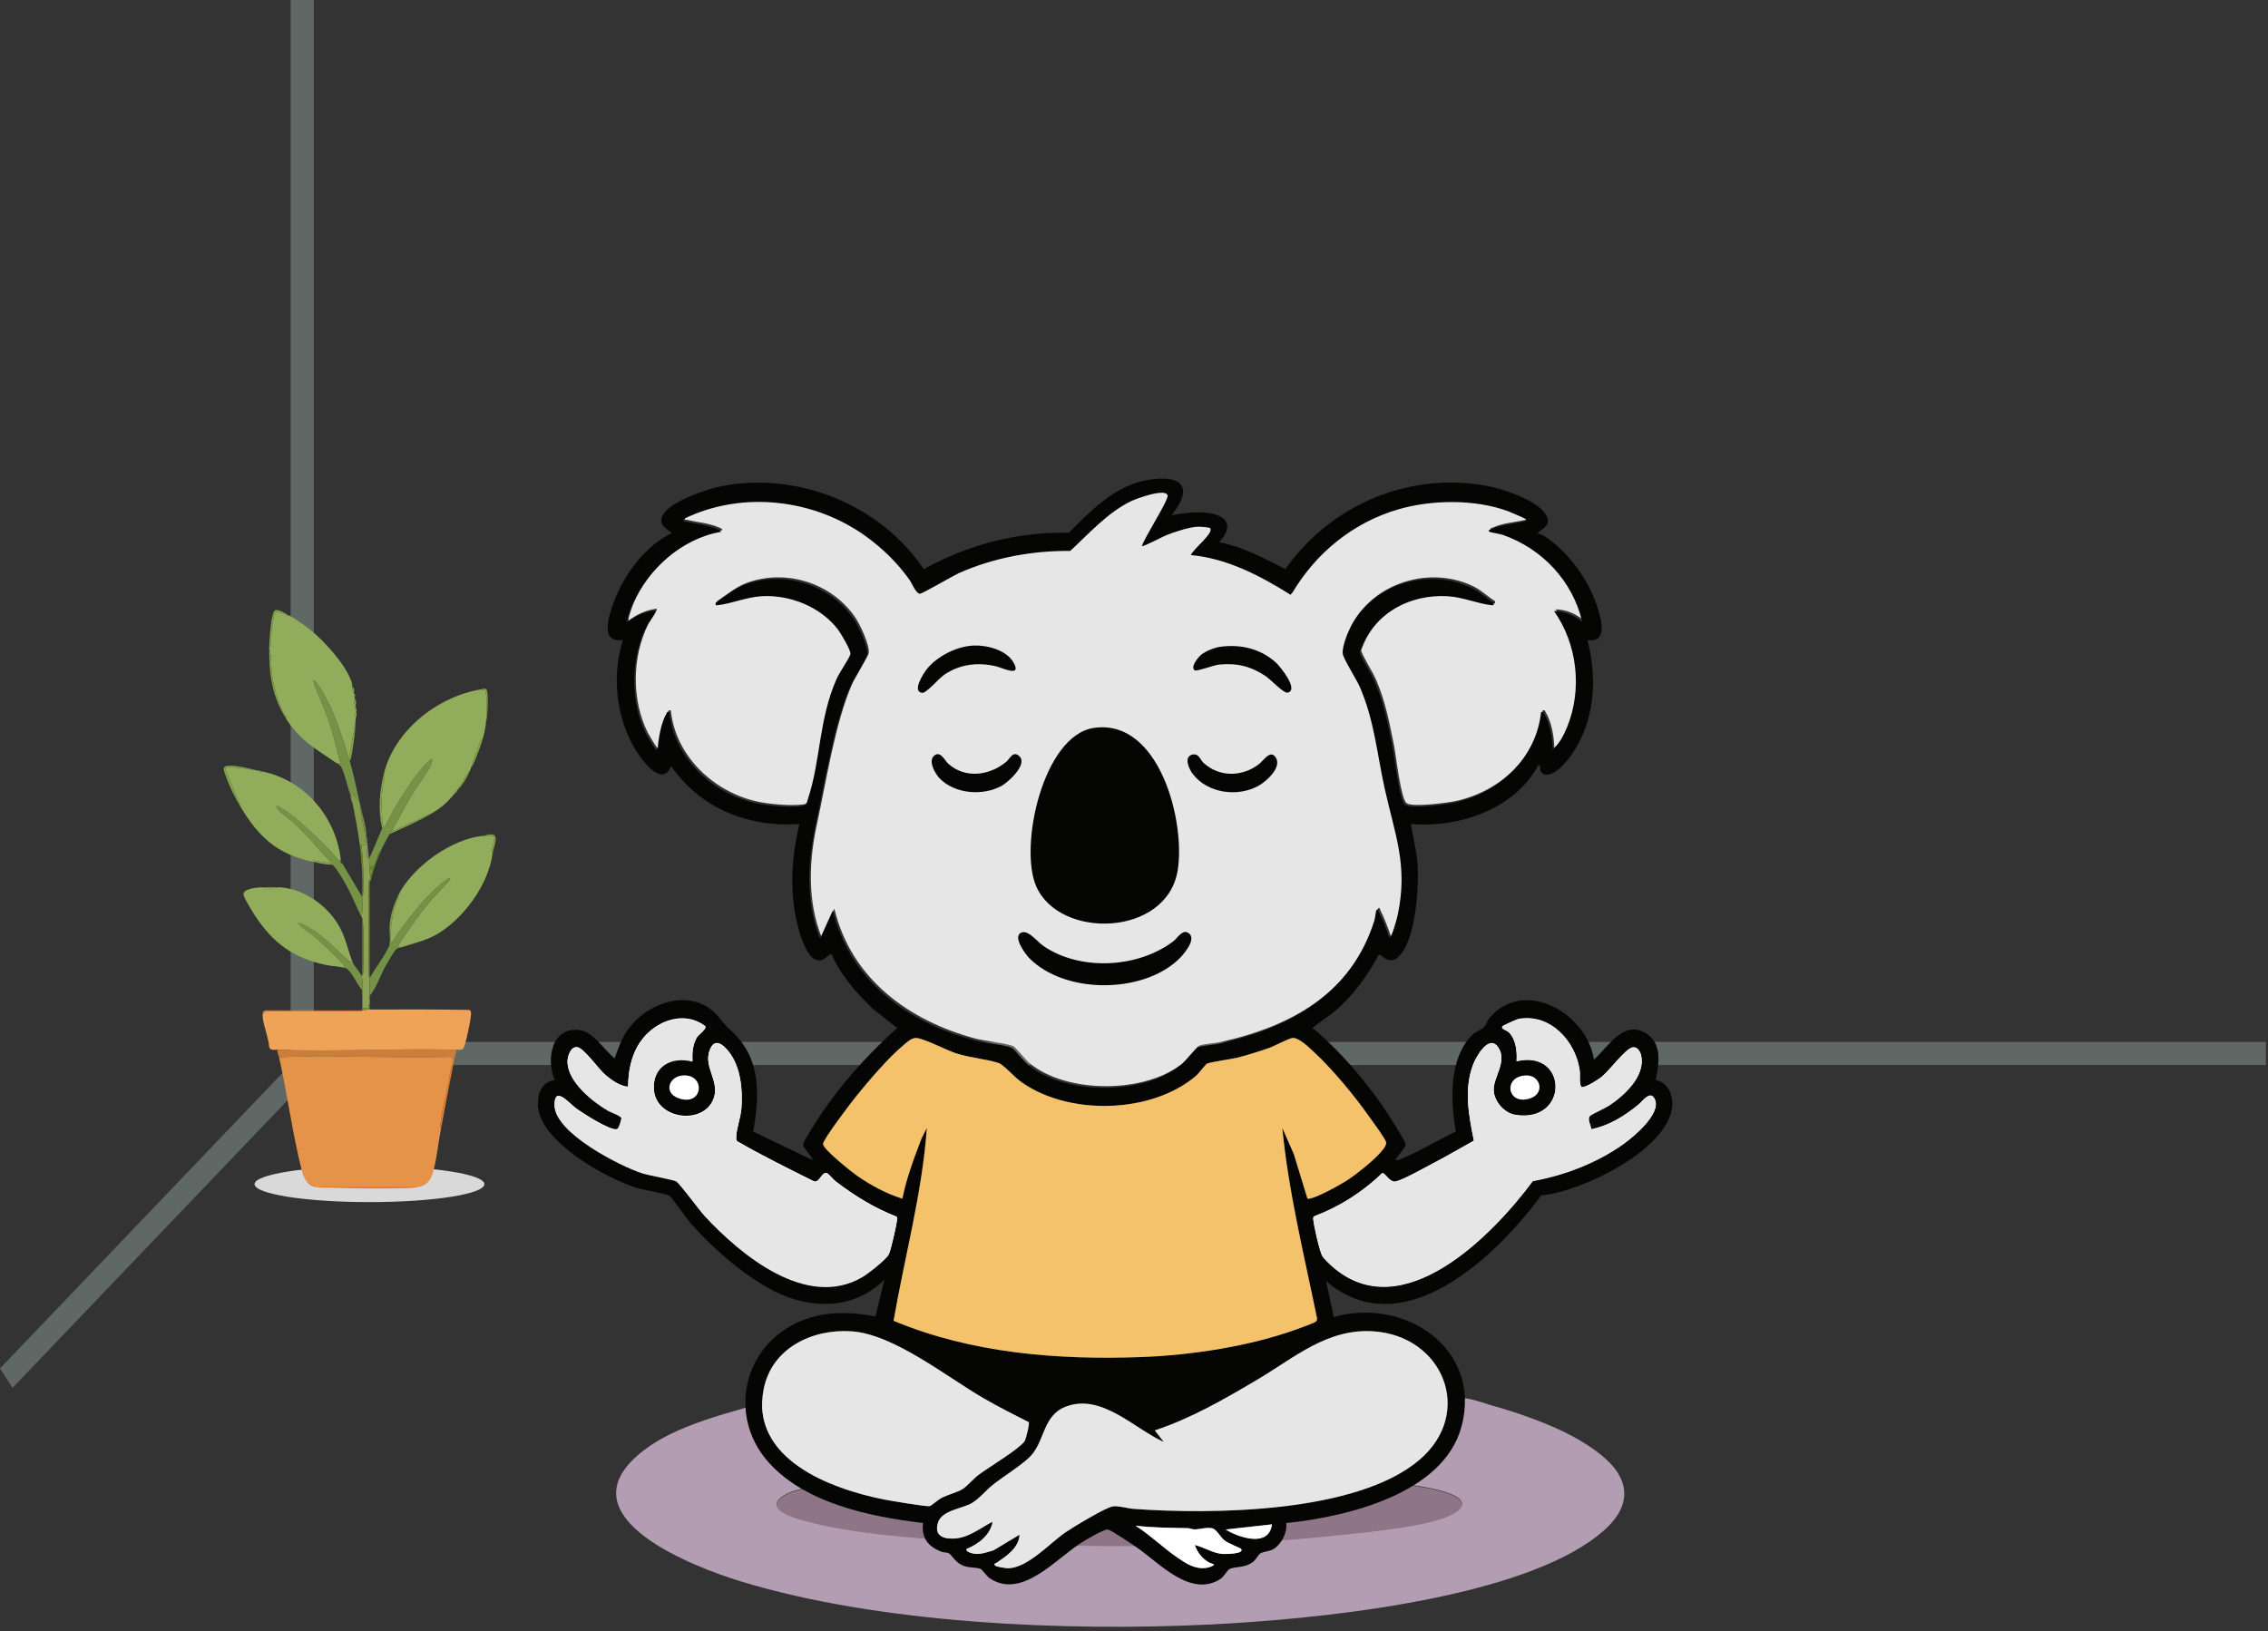 <svg width="392" height="282" viewBox="0 0 392 282" fill="none" xmlns="http://www.w3.org/2000/svg">
<rect x="0" y="0" width="392" height="282" fill="#333333" stroke="none"/>
<ellipse cx="63.861" cy="204.689" rx="19.861" ry="3.102" fill="#D9D9D9"/>
<path d="M54.235 180.098H391.64V184.098H54.891L55.144 184.49L2.165 239.903L0 236.54L51.444 182.73H50.235V0H54.235V180.098Z" fill="#C6E5D7" fill-opacity="0.3"/>
<g clip-path="url(#clip0_766_2830)">
<path d="M252.453 241.685C253.745 241.493 256.991 242.707 257.873 242.95C259.894 243.505 261.892 244.135 263.863 244.843C267.978 246.32 272.128 248.095 275.679 250.681C278.007 252.376 280.536 254.754 280.73 257.821C280.964 261.501 277.72 264.381 274.993 266.301C260.272 276.668 227.11 279.925 209.155 280.802C184.15 282.025 152.011 280.66 128.036 273.35C120.143 270.944 97.819 262.49 110.114 251.65C113.446 248.71 117.65 246.91 121.809 245.482C123.946 244.75 126.115 244.117 128.29 243.502C129.368 243.197 130.448 242.899 131.527 242.596C132.124 242.427 133.877 241.569 134.427 241.977C134.728 242.273 134.358 243.83 134.463 244.304C134.741 245.556 135.307 246.961 135.813 248.146C136.327 249.356 136.987 250.516 137.789 251.558C139.357 253.596 141.416 255.242 143.614 256.552C141.077 257.042 137.673 257.098 135.447 258.512C132.335 260.487 136.1 261.922 138.003 262.496C147.214 265.283 161.338 266.047 171.102 266.563C190.898 267.608 212.153 267.361 231.855 265.229C236.596 264.717 246.91 263.786 250.86 261.759C257.601 258.298 243.78 256.456 241.76 256.554C242.961 256.496 245.137 254.269 246.013 253.501C247.356 252.322 248.577 250.99 249.561 249.496C250.546 248.001 251.277 246.373 251.667 244.638C251.798 244.057 251.678 242.304 251.994 241.899C252.083 241.785 252.239 241.718 252.449 241.687L252.453 241.685Z" fill="#B39DB2"/>
<path d="M143.617 256.65C152.037 261.67 161.626 262.806 171.169 263.746C173.448 263.971 175.75 263.897 178.031 263.699C178.962 263.619 179.889 263.519 180.815 263.396C183.106 263.096 185.378 262.666 187.632 262.169C189.459 261.766 191.506 260.9 193.382 260.949C195.866 261.013 198.37 262.1 200.832 262.537C203.607 263.029 206.414 263.352 209.23 263.503C220.478 264.113 231.86 262.162 241.762 256.652C243.78 256.554 257.604 258.396 250.862 261.857C246.91 263.886 236.598 264.815 231.858 265.327C212.155 267.459 190.9 267.706 171.105 266.661C161.341 266.147 147.217 265.381 138.005 262.594C136.105 262.02 132.338 260.585 135.45 258.61C137.675 257.196 141.079 257.14 143.617 256.65Z" fill="#8E7587"/>
<path d="M197.633 94.099C197.853 94.268 201.23 92.461 201.865 92.212C203.329 91.64 205.773 90.816 207.31 90.751C207.66 90.737 209.295 90.849 209.42 90.994C210.146 91.844 206.41 94.76 206.091 95.653C212.371 96.228 218.099 99.237 223.345 102.524C227.5 95.475 234.007 90.063 241.925 87.757C247.75 86.06 255.224 85.971 260.956 88.085C261.342 88.227 263.841 89.31 263.955 89.428C264.322 89.804 263.888 89.804 263.623 89.867C261.774 90.294 259.796 90.386 258.036 91.183C257.853 91.265 257.307 91.305 257.722 91.648C257.811 91.722 259.539 92 259.996 92.159C266.824 94.546 272.084 100.13 273.746 107.226C272.362 106.094 270.676 105.348 268.856 105.333C272.908 111.03 273.777 118.921 271.117 125.4C270.585 126.697 269.742 128.405 268.631 129.253C268.631 127.385 268.154 124.663 267.125 123.088C266.985 122.875 267.152 122.687 266.628 122.801C265.764 130.817 259.359 136.761 251.676 138.447C250.152 138.782 244.15 139.568 243.13 138.839C242.11 138.111 241.292 130.614 240.969 128.986C240.214 125.184 239.474 121.342 237.957 117.759C237.184 115.932 235.965 114.275 235.255 112.48C237.418 105.936 243.722 102.364 250.501 102.769C253.121 102.925 255.69 104.059 258.076 104.324C258.515 104.373 258.403 104.279 258.39 103.896C257.122 103.119 256.129 102.094 254.759 101.404C247.441 97.724 237.607 100.562 233.796 107.892C233.203 109.032 232.225 111.42 232.343 112.68C232.423 113.54 234.736 117.159 235.286 118.427C237.814 124.244 238.242 129.89 239.579 135.94C241.361 144 243.694 149.337 241.82 157.967C241.746 158.31 240.791 162.056 240.367 161.742C239.853 160.277 239.312 158.771 238.605 157.388C238.525 157.23 238.498 156.644 238.142 157.07C238.084 157.139 237.935 158.437 237.806 158.849C233.787 171.542 223.31 177.382 210.997 180.108C210.11 180.304 207.82 180.465 207.205 180.767C207.023 180.859 205.015 183.271 204.416 183.765C198.016 189.06 184.333 189.093 177.946 183.765C177.264 183.197 175.522 181.001 175.104 180.823C173.838 180.284 170.323 179.986 168.61 179.527C157.086 176.444 147.092 169.175 144.218 157.074L141.999 161.965C139.518 155.782 139.823 148.793 141.215 142.383C142.795 135.116 144.387 124.759 147.299 118.204C147.742 117.208 150.117 113.34 150.164 112.874C150.309 111.469 148.696 108.028 147.874 106.803C143.955 100.963 136.374 98.401 129.64 100.551C127.341 101.284 125.913 102.602 123.97 103.896C123.957 104.279 123.848 104.373 124.284 104.324C126.666 104.061 129.294 102.932 131.859 102.769C136.74 102.464 142.073 104.58 145.071 108.489C145.568 109.139 147.413 112.202 147.246 112.794C147.021 113.596 145.356 115.932 144.849 117.088C141.763 124.108 142.126 131.075 139.927 137.757C139.671 138.532 139.727 138.926 138.776 139.053C136.615 139.343 132.792 138.993 130.636 138.492C123.197 136.764 116.723 130.556 115.953 122.801C115.44 122.694 115.596 122.857 115.451 123.084C114.576 124.476 114.081 127.229 113.963 128.982C113.95 129.182 113.723 129.302 113.558 129.189C113.54 129.175 113.52 129.162 113.5 129.144C113.368 129.04 112.139 126.993 111.974 126.663C109.131 120.979 109.236 113.545 112.047 107.878C112.272 107.424 113.754 105.48 113.502 105.219C111.744 105.426 110.111 106.168 108.717 107.219C108.343 107.339 109.345 104.66 109.456 104.399C112.083 98.206 118.127 92.78 124.852 91.644C124.826 91.323 124.525 91.297 124.304 91.194C122.647 90.428 120.517 90.268 118.733 89.862C118.39 89.784 118.345 90.011 118.401 89.424C128.481 84.47 140.97 85.918 149.979 92.448C152.848 94.528 155.384 97.01 157.44 99.898C157.874 100.506 158.549 102.279 159.251 102.337C159.636 102.368 165.036 99.197 166.099 98.727C172.049 96.101 178.728 94.867 185.233 94.938C188.452 91.94 191.738 88.274 195.766 86.332C196.717 85.873 201.698 84.049 202.073 85.328C202.302 86.107 198.007 92.72 197.633 94.092V94.099Z" fill="#E6E6E6"/>
<path d="M202.487 89.045C204.372 88.764 206.247 88.442 208.17 88.595C211.777 88.88 213.55 90.644 210.721 93.718C214.813 94.526 218.5 96.493 222.16 98.375C229.995 87.274 243.522 81.47 257.058 83.996C259.751 84.499 265.434 86.406 267.027 88.715C268.303 90.564 267.029 91.148 265.692 92.161C266.875 92.422 268.103 93.473 269.034 94.275C272.082 96.898 274.733 100.841 275.993 104.671C276.689 106.785 278.074 111.22 274.374 110.632C276.156 117.467 275.653 124.697 271.531 130.597C270.736 131.737 267.983 135.085 266.412 133.497C266.056 133.136 266.376 132.316 265.917 132.216C261.767 139.933 252.264 143.076 243.881 142.45C244.157 144.573 244.769 146.684 244.965 148.82C245.335 152.867 244.776 162.382 241.751 165.351C240.011 167.057 238.659 164.778 238.316 165.025C236.447 168.469 234.025 171.883 231.08 174.482C229.717 175.687 228.039 176.596 226.747 177.821C226.952 177.821 227.148 177.915 227.299 178.044C232.343 182.345 237.38 188.445 240.86 194.087C241.247 194.715 242.903 197.303 242.945 197.775C242.998 198.374 241.47 199.829 241.214 200.517C241.844 201 250.303 196.113 251.642 195.592C250.675 190.414 250.377 182.777 254.558 178.817C255.07 178.331 256.131 177.937 256.503 177.534C256.799 177.213 257.058 176.416 257.465 175.937C263.496 168.865 274.365 175.253 275.49 183.162C278.001 180.935 280.714 176.037 284.686 178.75C287.373 180.585 286.689 183.991 286.181 186.712C288.159 186.975 289.155 189.196 289.044 191.029C288.576 198.702 273.213 206.065 266.365 206.637C258.624 217.19 242.377 232.796 229.2 221.433L230.534 227.665C242.673 224.143 256.18 233.075 252.624 246.523C249.519 258.265 232.744 262.18 222.309 263.274C222.51 264.875 221.532 266.842 220.186 267.717C219.449 268.196 218.437 268.163 217.856 268.501C217.482 268.72 217.123 269.537 216.622 269.938C215.129 271.134 213.396 270.7 212.436 271.259C212.166 271.415 211.514 272.559 210.937 272.931C205.808 276.225 200.397 270.205 196.55 267.53C195.839 267.036 191.963 264.414 191.48 264.39C190.72 264.352 187.953 266.02 187.151 266.506C182.682 269.214 176.781 276.482 171.165 272.882C170.545 272.486 169.737 271.292 169.498 271.194C168.723 270.878 167.551 271.058 166.502 270.646C165.105 270.101 164.531 268.775 163.983 268.492C163.619 268.305 163.089 268.386 162.693 268.223C160.387 267.281 159.24 265.88 159.534 263.261C150.273 262.156 138.62 259.775 132.391 252.238C126.338 244.915 128.218 234.119 136.408 229.344C141.075 226.622 146.129 226.562 151.311 227.567L152.855 221.206C148.538 225.42 143.053 226.248 137.332 224.6C131.085 222.8 123.598 216.275 119.359 211.417C118.724 210.689 116.084 206.931 115.756 206.729C115.008 206.265 111.232 205.708 109.913 205.285C104.676 203.61 93.9 197.603 93.049 191.663C92.748 189.556 93.414 186.924 95.885 186.712C94.359 183.182 95.275 177.4 100.204 178.057C102.573 178.373 104.451 181.532 106.228 182.93C106.865 181.235 107.347 179.705 108.385 178.186C111.849 173.113 119.844 170.447 124.24 175.83C125.282 177.108 125.296 177.142 126.485 178.258C131.547 183.006 131.322 189.169 130.181 195.586L140.393 200.506C140.671 200.236 138.889 198.503 138.834 197.935C138.782 197.401 139.544 196.385 139.856 195.853C143.768 189.16 149.313 182.841 155.08 177.696L150.85 174.364C148.021 171.614 145.281 168.594 143.728 164.905C142.634 165.253 142.621 166.193 141.228 165.972C139.638 165.723 138.457 162.103 138.056 160.676C136.383 154.713 136.744 148.395 138.165 142.432C129.441 143.06 120.978 139.742 116.021 132.419C114.912 135.247 112.662 133.298 111.368 131.733C106.698 126.086 105.462 117.507 107.676 110.614C103.39 111.251 105.371 106.001 106.235 103.718C107.973 99.126 111.671 94.266 116.135 92.141C114.932 91.219 113.622 90.537 114.7 88.816C116.093 86.593 122.275 84.508 124.812 84.016C137.967 81.472 152.24 87.31 159.661 98.386C167.351 94.123 175.901 91.894 184.75 92.096C188.341 88.446 192.375 84.299 197.59 83.127C203.26 81.856 206.987 83.497 202.489 89.023L202.487 89.045ZM197.367 94.386C197.744 93.016 202.037 86.403 201.807 85.622C201.433 84.343 196.454 86.168 195.501 86.626C191.473 88.568 188.187 92.234 184.968 95.232C178.463 95.161 171.786 96.395 165.834 99.021C164.769 99.491 159.371 102.662 158.986 102.631C158.284 102.573 157.607 100.803 157.175 100.192C155.118 97.304 152.583 94.823 149.714 92.742C140.707 86.212 128.216 84.764 118.136 89.718C118.08 90.303 118.122 90.079 118.468 90.156C120.252 90.562 122.384 90.722 124.039 91.488C124.26 91.591 124.563 91.618 124.587 91.938C117.862 93.074 111.818 98.5 109.191 104.694C109.08 104.957 108.077 107.634 108.452 107.513C109.846 106.462 111.479 105.72 113.237 105.513C113.489 105.774 112.007 107.718 111.782 108.173C108.971 113.839 108.866 121.273 111.709 126.957C111.873 127.285 113.103 129.334 113.235 129.438C113.399 129.57 113.482 129.572 113.682 129.543C113.765 127.817 114.264 124.841 115.186 123.376C115.329 123.149 115.173 122.984 115.687 123.093C116.458 130.848 122.932 137.056 130.37 138.784C132.527 139.285 136.35 139.635 138.511 139.345C139.462 139.218 139.406 138.824 139.662 138.049C141.861 131.367 141.496 124.4 144.583 117.38C145.091 116.222 146.755 113.886 146.98 113.086C147.147 112.491 145.303 109.429 144.806 108.781C141.81 104.87 136.474 102.754 131.593 103.061C129.027 103.222 126.398 104.351 124.019 104.616C123.58 104.665 123.692 104.571 123.705 104.188C125.65 102.894 127.076 101.576 129.375 100.843C136.109 98.694 143.69 101.257 147.609 107.095C148.431 108.32 150.044 111.761 149.899 113.166C149.85 113.632 147.475 117.5 147.034 118.496C144.122 125.051 142.529 135.408 140.95 142.675C139.558 149.085 139.252 156.074 141.734 162.257L143.953 157.366C146.827 169.469 156.818 176.739 168.344 179.819C170.058 180.278 173.571 180.576 174.838 181.115C175.257 181.293 176.999 183.489 177.681 184.057C184.068 189.385 197.751 189.352 204.151 184.057C204.75 183.563 206.755 181.151 206.94 181.059C207.555 180.757 209.845 180.596 210.732 180.4C223.044 177.674 233.522 171.834 237.54 159.141C237.672 158.729 237.819 157.431 237.877 157.362C238.233 156.934 238.26 157.522 238.34 157.68C239.049 159.063 239.59 160.569 240.102 162.034C240.523 162.348 241.479 158.602 241.555 158.259C243.428 149.629 241.096 144.292 239.314 136.232C237.977 130.182 237.547 124.536 235.021 118.719C234.471 117.451 232.158 113.832 232.078 112.972C231.962 111.712 232.938 109.324 233.53 108.184C237.342 100.854 247.178 98.016 254.494 101.696C255.864 102.384 256.855 103.411 258.125 104.188C258.138 104.571 258.247 104.665 257.811 104.616C255.422 104.353 252.856 103.219 250.236 103.061C243.457 102.656 237.153 106.228 234.99 112.772C235.698 114.567 236.917 116.224 237.692 118.051C239.211 121.636 239.949 125.476 240.704 129.278C241.027 130.906 241.853 138.408 242.865 139.131C243.876 139.855 249.887 139.074 251.41 138.739C259.094 137.053 265.499 131.111 266.363 123.093C266.886 122.982 266.722 123.167 266.86 123.38C267.889 124.955 268.366 127.677 268.366 129.545C269.477 128.695 270.319 126.989 270.852 125.692C273.512 119.213 272.645 111.322 268.591 105.625C270.411 105.64 272.097 106.386 273.481 107.518C271.819 100.422 266.561 94.838 259.731 92.451C259.274 92.29 257.548 92.014 257.456 91.941C257.042 91.597 257.588 91.56 257.771 91.475C259.528 90.678 261.509 90.586 263.358 90.159C263.623 90.096 264.055 90.096 263.69 89.72C263.576 89.602 261.076 88.519 260.691 88.377C254.959 86.261 247.485 86.352 241.659 88.049C233.742 90.355 227.235 95.769 223.08 102.816C217.836 99.529 212.106 96.52 205.826 95.945C206.145 95.05 209.881 92.136 209.154 91.286C209.03 91.139 207.395 91.027 207.045 91.043C205.51 91.105 203.064 91.932 201.6 92.504C200.968 92.751 197.588 94.558 197.367 94.391V94.386ZM121.921 177.387C117.862 174.311 112.399 176.821 110.169 180.875C108.993 183.011 108.579 185.416 108.567 187.841C107.126 187.719 105.758 186.732 104.68 185.832C103.47 184.824 100.888 181.091 99.739 180.995C98.614 180.899 98.073 182.574 98.09 183.503C98.153 186.908 102.381 190.309 105.079 191.886C105.622 192.205 107.436 192.784 107.416 193.245C107.4 193.597 106.959 195.076 106.645 195.169C105.491 195.517 100.588 192.325 99.463 191.492C98.384 190.692 95.74 187.507 95.86 191.071C96.016 195.728 106.997 201.388 110.967 202.686C112.165 203.078 116.378 203.793 116.888 204.107C117.514 204.492 120.851 209.067 121.805 210.094C128.091 216.867 139.448 226.268 149.052 220.642C150.075 220.043 153.08 217.687 153.617 216.749C153.955 216.156 154.978 211.608 155.036 210.804C155.049 210.628 155.123 210.466 154.987 210.306C151.175 208.827 147.642 206.666 144.414 204.176C144.015 203.869 143.209 202.851 142.904 202.773C141.903 202.51 141.636 204.733 140.502 204.103C136.113 201.911 131.734 199.744 127.479 197.303C127.198 197.062 127.24 196.746 127.249 196.423C127.296 195.007 128.029 193.078 128.145 191.512C128.381 188.32 128.031 184.456 126.015 181.855C124.964 180.496 123.478 179.291 122.642 181.561C121.546 184.547 124.739 187.078 123.155 190.305C121.083 194.525 113.243 193.349 113.005 188.187C112.822 184.22 116.073 182.438 119.691 183.394C119.599 181.984 119.722 180.409 120.49 179.186C120.738 178.794 122.159 177.739 121.916 177.391L121.921 177.387ZM273.269 187.83C272.91 186.859 273.162 185.797 273.013 184.859C272.224 179.87 267.94 175.18 262.518 176.099C262.164 176.16 259.813 177.231 259.684 177.387C259.352 177.783 260.468 178.055 260.796 178.382C262.03 179.618 262.251 181.73 262.13 183.387C271.112 181.271 271.215 194.249 261.847 192.681C259.954 192.365 258.205 190.298 258.165 188.398C258.116 186.055 260.631 183.367 258.889 180.953C257.325 178.783 255.146 182.583 254.614 183.999C252.985 188.318 253.885 192.788 254.754 197.149C252.395 198.452 250.063 199.842 247.665 201.085C246.271 201.806 242.473 203.965 241.205 204.21C240.142 204.417 239.45 202.668 238.899 202.764C235.56 205.982 231.548 208.57 227.184 210.203C226.91 210.359 226.985 210.555 227.005 210.804C227.088 211.833 228.088 216.306 228.558 217.063C228.89 217.598 229.908 218.546 230.418 218.985C242.468 229.357 257.993 213.475 264.93 204.105C270.409 203.096 275.884 201.018 280.447 197.811C282.242 196.548 287.108 192.548 286.045 190.069C285.288 188.3 283.931 190.3 283.271 190.846C280.881 192.826 278.145 194.566 275.042 195.176C274.969 194.479 274.267 193.425 274.806 192.842C275.06 192.568 277.47 191.479 278.128 191.044C280.796 189.282 284.548 185.844 283.606 182.269C283.436 181.627 282.897 180.877 282.151 181.035C280.892 181.3 278.148 185.084 276.793 186.151C276.303 186.539 273.741 188.236 273.262 187.828L273.269 187.83ZM208.562 183.904C208.226 184.142 207.272 185.476 206.717 185.953C198.987 192.597 184.353 192.888 176.244 186.821C175.291 186.109 173.448 184.035 172.628 183.761C170.53 183.062 167.716 182.855 165.373 182.115C163.517 181.529 160.002 179.632 158.473 179.425C157.6 179.307 156.754 180.171 156.09 180.725C153.432 182.955 150.184 186.775 147.965 189.514C147.116 190.563 142.246 196.962 142.253 197.742C142.262 198.688 147.312 202.673 148.335 203.372C150.683 204.982 153.24 206.35 155.969 207.196C156.68 203.619 157.977 200.2 159.271 196.811L160.198 194.96C159.393 206.23 156.355 217.226 154.446 228.302C167.805 233.91 182.852 235.11 197.263 234.574C206.009 234.246 216.02 232.725 224.243 229.729C224.791 229.529 227.166 228.687 227.418 228.451C227.616 228.264 227.676 228.077 227.625 227.812C225.393 216.912 222.715 206.047 221.628 194.96L223.633 199.517L225.983 207.212C227.092 207.372 231.831 204.693 232.956 203.951C234.453 202.964 236.861 201.027 238.102 199.751C238.596 199.241 239.77 198.044 239.563 197.403C239.311 196.621 237.329 193.975 236.718 193.109C234.176 189.501 230.389 184.89 227.193 181.939C226.353 181.164 224.432 179.238 223.352 179.42C222.619 179.543 220.309 180.814 219.293 181.169C217.54 181.779 215.635 182.38 213.837 182.835C212.85 183.084 209.03 183.572 208.562 183.904ZM118.082 185.893C115.623 186.026 114.656 188.837 117.182 189.797C121.531 191.45 122.061 185.677 118.082 185.893ZM263.863 185.897C259.651 185.951 260.459 191.214 264.478 189.853C267.116 188.962 266.203 185.866 263.863 185.897ZM177.05 249.191C177.318 248.859 178.015 246.002 177.795 245.808C175.193 244.505 172.586 243.18 170.067 241.725C163.622 238.008 154.501 230.618 147.179 230.119C140.435 229.66 133.411 232.986 131.997 240.079C129.597 252.118 143.501 257.361 152.81 259.2C153.857 259.407 160.202 260.483 160.706 260.341C161.026 260.249 162.14 259.236 162.673 258.955C163.769 258.381 165.513 257.951 166.422 257.363C167.188 256.868 168.238 255.617 169.126 254.949C170.984 253.552 175.852 250.681 177.05 249.189V249.191ZM171.996 270.611C172.219 270.842 173.898 271.087 174.335 271.072C177.67 270.954 181.439 266.737 184.164 264.866C185.478 263.964 191.125 260.548 192.38 260.385C193.358 260.258 194.886 260.744 195.922 260.82C209.462 261.806 234.504 261.559 245.32 252.36C254.91 244.204 249.419 230.87 237.311 230.119C229.38 229.627 223.74 234.669 217.375 238.442C211.674 241.821 205.918 245.153 199.589 247.253L201.146 249.251C195.997 246.917 190.397 240.805 184.235 243.137C180.053 244.721 180.671 249.407 177.781 252.038C176.032 253.628 173.577 255.107 171.666 256.603C170.447 257.557 169.305 259.024 167.972 259.808C166.333 260.773 162.831 261.058 162.151 263.109C161.425 265.301 162.8 266.009 164.769 265.953C167.362 265.88 169.358 264.163 171.546 263.049C171.205 265.312 169.104 266.922 167.099 267.726C166.727 268.263 168.258 268.568 168.576 268.593C169.652 268.677 170.679 268.267 171.704 267.987L176.222 265.276C176.093 267.59 173.992 268.933 172.285 270.121C172.138 270.223 171.65 270.254 171.996 270.613V270.611ZM219.843 263.494L211.834 264.381C214.169 265.818 219.355 267.532 219.843 263.494ZM214.503 267.724C214.408 267.595 212.258 266.766 211.63 266.254C210.928 265.682 210.23 264.305 209.491 264.165C208.428 263.964 207.33 264.374 206.403 264.361C206.071 264.356 205.69 264.158 205.276 264.149C202.246 264.08 199.27 264.085 196.254 263.717C198.807 265.343 201.046 267.544 203.525 269.241C205.093 270.314 206.537 271.288 208.553 271.005C208.811 270.969 209.765 270.724 209.827 270.392C208.205 270.005 207.025 268.553 206.49 267.054C208.128 267.446 209.535 268.441 211.278 268.606C211.581 268.635 215.198 268.653 214.501 267.722L214.503 267.724Z" fill="#050504"/>
<path d="M273.269 187.83C273.75 188.238 276.31 186.538 276.8 186.153C278.154 185.086 280.901 181.302 282.158 181.037C282.904 180.879 283.443 181.632 283.612 182.271C284.555 185.846 280.803 189.284 278.134 191.046C277.475 191.48 275.065 192.57 274.813 192.844C274.274 193.427 274.973 194.478 275.049 195.178C278.15 194.567 280.888 192.828 283.278 190.848C283.938 190.302 285.294 188.302 286.052 190.071C287.114 192.55 282.247 196.55 280.453 197.813C275.893 201.02 270.415 203.098 264.937 204.107C258 213.477 242.475 229.357 230.425 218.987C229.915 218.548 228.897 217.599 228.565 217.065C228.097 216.308 227.095 211.835 227.012 210.806C226.992 210.557 226.916 210.361 227.19 210.205C231.557 208.572 235.567 205.984 238.906 202.766C239.454 202.67 240.147 204.416 241.212 204.211C242.479 203.966 246.278 201.808 247.672 201.087C250.067 199.846 252.402 198.454 254.761 197.151C253.892 192.79 252.992 188.32 254.621 184.001C255.153 182.587 257.332 178.785 258.896 180.955C260.638 183.369 258.123 186.057 258.172 188.4C258.212 190.3 259.96 192.365 261.854 192.683C271.219 194.251 271.119 181.275 262.137 183.389C262.257 181.732 262.037 179.62 260.803 178.384C260.475 178.055 259.359 177.785 259.691 177.389C259.82 177.233 262.17 176.161 262.525 176.101C267.949 175.181 272.231 179.872 273.019 184.861C273.169 185.799 272.915 186.861 273.276 187.832L273.269 187.83Z" fill="#FEFEFE"/>
<path d="M121.92 177.386C122.163 177.734 120.742 178.792 120.495 179.182C119.724 180.404 119.604 181.979 119.695 183.389C116.077 182.436 112.827 184.215 113.01 188.182C113.248 193.345 121.087 194.521 123.159 190.3C124.743 187.073 121.551 184.54 122.647 181.556C123.48 179.286 124.966 180.493 126.02 181.85C128.036 184.451 128.388 188.316 128.149 191.507C128.033 193.073 127.3 195.004 127.254 196.418C127.243 196.741 127.202 197.06 127.483 197.298C131.738 199.741 136.118 201.908 140.507 204.098C141.64 204.728 141.908 202.505 142.908 202.768C143.213 202.848 144.02 203.864 144.418 204.171C147.644 206.661 151.177 208.824 154.991 210.301C155.127 210.459 155.054 210.624 155.04 210.8C154.98 211.604 153.96 216.154 153.621 216.744C153.084 217.682 150.079 220.038 149.057 220.637C139.453 226.263 128.096 216.862 121.809 210.089C120.856 209.062 117.518 204.485 116.892 204.102C116.382 203.788 112.167 203.073 110.971 202.681C107.001 201.381 96.021 195.723 95.865 191.066C95.745 187.503 98.389 190.688 99.467 191.487C100.592 192.32 105.495 195.512 106.649 195.164C106.961 195.071 107.405 193.592 107.42 193.24C107.44 192.779 105.627 192.2 105.083 191.881C102.385 190.305 98.155 186.906 98.095 183.498C98.077 182.569 98.618 180.894 99.743 180.99C100.891 181.088 103.475 184.819 104.684 185.828C105.763 186.728 107.131 187.712 108.572 187.837C108.583 185.411 108.997 183.006 110.174 180.87C112.406 176.816 117.868 174.306 121.925 177.382L121.92 177.386Z" fill="#FEFEFE"/>
<path d="M118.082 185.892C122.061 185.676 121.533 191.447 117.182 189.797C114.656 188.837 115.621 186.026 118.082 185.892Z" fill="#FEFEFE"/>
<path d="M263.863 185.897C266.202 185.868 267.114 188.962 264.478 189.853C260.459 191.211 259.651 185.95 263.863 185.897Z" fill="#FEFEFE"/>
<path d="M208.562 183.904C209.03 183.574 212.85 183.084 213.837 182.834C215.635 182.38 217.54 181.779 219.293 181.168C220.309 180.814 222.619 179.545 223.352 179.42C224.432 179.237 226.355 181.164 227.193 181.939C230.387 184.89 234.177 189.501 236.718 193.109C237.329 193.975 239.311 196.621 239.563 197.403C239.77 198.044 238.596 199.24 238.102 199.75C236.861 201.027 234.453 202.964 232.956 203.951C231.829 204.693 227.09 207.372 225.983 207.212L223.633 199.517L221.628 194.96C222.717 206.047 225.393 216.911 227.625 227.812C227.676 228.079 227.618 228.264 227.418 228.451C227.168 228.687 224.793 229.529 224.243 229.729C216.02 232.725 206.009 234.246 197.263 234.574C182.849 235.113 167.805 233.91 154.446 228.302C156.355 217.225 159.393 206.23 160.198 194.96L159.271 196.81C157.977 200.2 156.68 203.619 155.969 207.196C153.24 206.35 150.683 204.982 148.335 203.372C147.312 202.67 142.26 198.688 142.253 197.741C142.246 196.96 147.116 190.561 147.965 189.514C150.182 186.774 153.43 182.957 156.09 180.725C156.751 180.171 157.598 179.307 158.473 179.425C160.002 179.629 163.517 181.527 165.373 182.115C167.716 182.855 170.53 183.062 172.628 183.761C173.448 184.035 175.291 186.109 176.244 186.821C184.353 192.888 198.987 192.597 206.717 185.953C207.272 185.476 208.226 184.142 208.562 183.904Z" fill="#F4C26A"/>
<path d="M171.996 270.61C171.65 270.252 172.138 270.221 172.285 270.118C173.992 268.933 176.093 267.588 176.222 265.274L171.704 267.984C170.681 268.265 169.654 268.675 168.576 268.59C168.258 268.566 166.727 268.261 167.099 267.724C169.106 266.922 171.205 265.309 171.546 263.047C169.358 264.158 167.362 265.877 164.769 265.951C162.802 266.007 161.425 265.298 162.151 263.107C162.831 261.055 166.335 260.77 167.972 259.806C169.305 259.022 170.447 257.554 171.666 256.601C173.58 255.104 176.035 253.625 177.781 252.035C180.671 249.405 180.053 244.719 184.235 243.135C190.397 240.803 195.995 246.915 201.146 249.249L199.589 247.251C205.918 245.151 211.674 241.819 217.375 238.44C223.739 234.669 229.378 229.624 237.311 230.117C249.419 230.867 254.91 244.202 245.32 252.358C234.504 261.559 209.462 261.806 195.922 260.817C194.886 260.741 193.358 260.256 192.38 260.383C191.125 260.545 185.48 263.96 184.164 264.864C181.439 266.735 177.67 270.949 174.335 271.069C173.898 271.085 172.218 270.838 171.996 270.608V270.61Z" fill="#E6E6E6"/>
<path d="M177.051 249.191C175.852 250.683 170.984 253.554 169.126 254.95C168.24 255.619 167.188 256.868 166.422 257.365C165.513 257.953 163.769 258.38 162.673 258.957C162.14 259.238 161.024 260.251 160.706 260.343C160.204 260.485 153.858 259.409 152.811 259.202C143.501 257.363 129.597 252.12 131.997 240.081C133.409 232.988 140.435 229.662 147.179 230.121C154.501 230.62 163.622 238.008 170.067 241.727C172.586 243.182 175.193 244.507 177.795 245.81C178.015 246.001 177.318 248.861 177.051 249.193V249.191Z" fill="#E6E6E6"/>
<path d="M214.503 267.724C215.201 268.655 211.583 268.637 211.28 268.608C209.538 268.443 208.13 267.448 206.492 267.056C207.027 268.555 208.208 270.005 209.83 270.394C209.767 270.726 208.814 270.969 208.555 271.007C206.539 271.29 205.096 270.316 203.527 269.243C201.048 267.546 198.809 265.347 196.256 263.719C199.272 264.087 202.248 264.082 205.278 264.151C205.693 264.16 206.076 264.358 206.405 264.363C207.332 264.376 208.428 263.966 209.493 264.167C210.233 264.307 210.93 265.684 211.632 266.256C212.26 266.768 214.408 267.597 214.506 267.726L214.503 267.724Z" fill="#FEFEFE"/>
<path d="M219.843 263.494C219.355 267.532 214.169 265.817 211.834 264.381L219.843 263.494Z" fill="#FEFEFE"/>
<path d="M189.08 125.819C200.428 124.18 204.946 142.131 203.538 150.51C201.625 161.909 183.192 162.448 179.116 153.243C176.061 146.35 180.285 127.089 189.08 125.819Z" fill="#050504"/>
<path d="M176.596 161.174C177.79 160.762 179.305 162.811 180.383 163.544C186.772 167.889 196.719 167.335 202.814 162.691C203.532 162.143 204.418 160.466 205.512 161.341C206.873 162.428 204.434 165.148 203.601 165.925C197.298 171.805 183.983 171.821 177.884 165.598C177.191 164.892 174.883 161.765 176.594 161.174H176.596Z" fill="#050504"/>
<path d="M210.89 111.801C214.425 111.322 217.858 112.115 220.516 114.522C221.291 115.226 224.53 119.235 222.583 119.723C221.868 119.901 219.656 117.48 218.803 116.903C216.245 115.168 213.748 114.558 210.638 114.885C209.816 114.972 206.8 116.099 206.486 115.874C205.69 115.3 207.094 113.605 207.602 113.186C208.386 112.54 209.89 111.939 210.892 111.803L210.89 111.801Z" fill="#050504"/>
<path d="M168.387 111.582C170.668 111.516 173.936 112.369 175.155 114.48C176.701 117.157 173.263 115.445 172.219 115.191C169.051 114.42 165.91 114.79 163.198 116.634C162.294 117.249 160.091 119.819 159.434 119.765C157.52 119.612 159.614 116.38 160.204 115.643C162.027 113.371 165.473 111.669 168.385 111.582H168.387Z" fill="#050504"/>
<path d="M205.98 130.47C207.201 130.098 207.392 131.298 208.041 131.888C210.785 134.39 214.724 134.294 217.6 132.084C218.391 131.476 219.594 129.447 220.525 130.977C221.563 132.686 218.879 135.062 217.544 135.813C213.942 137.84 208.711 137.133 206.152 133.777C205.543 132.98 204.561 130.904 205.98 130.47Z" fill="#050504"/>
<path d="M161.367 130.71C162.486 129.587 163.294 131.463 163.874 131.991C166.836 134.681 171.096 134.062 173.976 131.634C174.518 131.18 175.119 129.632 176.231 130.763C177.616 132.173 174.25 135.225 173.085 135.859C169.862 137.612 165.034 137.249 162.419 134.559C161.657 133.775 160.429 131.652 161.37 130.71H161.367Z" fill="#050504"/>
<path d="M273.251 187.906C273.732 188.313 276.292 186.614 276.782 186.229C278.137 185.162 280.883 181.378 282.14 181.113C282.886 180.954 283.425 181.707 283.595 182.346C284.537 185.921 280.785 189.36 278.117 191.122C277.457 191.556 275.047 192.645 274.795 192.919C274.256 193.503 274.955 194.554 275.031 195.253C278.132 194.643 280.87 192.904 283.26 190.924C283.92 190.378 285.277 188.378 286.034 190.146C287.097 192.625 282.229 196.625 280.436 197.888C275.875 201.095 270.397 203.174 264.919 204.182C257.982 213.553 242.457 229.433 230.407 219.063C229.897 218.624 228.879 217.675 228.547 217.141C228.079 216.383 227.077 211.911 226.994 210.882C226.974 210.633 226.899 210.437 227.173 210.281C231.539 208.648 235.549 206.06 238.888 202.842C239.436 202.746 240.129 204.492 241.194 204.287C242.462 204.042 246.26 201.884 247.654 201.162C250.049 199.922 252.384 198.53 254.743 197.227C253.874 192.866 252.974 188.396 254.603 184.077C255.135 182.663 257.314 178.861 258.878 181.03C260.62 183.445 258.105 186.133 258.154 188.476C258.194 190.376 259.943 192.44 261.836 192.759C271.202 194.327 271.101 181.351 262.119 183.465C262.239 181.808 262.019 179.696 260.785 178.46C260.457 178.13 259.341 177.861 259.673 177.464C259.802 177.308 262.153 176.237 262.507 176.177C267.931 175.257 272.213 179.948 273.002 184.937C273.151 185.874 272.897 186.937 273.258 187.908L273.251 187.906Z" fill="#E6E6E6"/>
<path d="M121.91 177.516C122.152 177.863 120.731 178.921 120.484 179.311C119.713 180.534 119.593 182.108 119.684 183.518C116.066 182.565 112.816 184.344 112.999 188.311C113.237 193.474 121.076 194.65 123.148 190.429C124.732 187.202 121.54 184.67 122.636 181.685C123.469 179.415 124.955 180.623 126.009 181.979C128.025 184.58 128.377 188.445 128.138 191.636C128.022 193.202 127.29 195.133 127.243 196.547C127.232 196.87 127.191 197.189 127.472 197.427C131.727 199.871 136.107 202.038 140.496 204.227C141.629 204.857 141.897 202.635 142.897 202.897C143.202 202.978 144.009 203.993 144.407 204.301C147.633 206.791 151.166 208.953 154.98 210.43C155.116 210.588 155.043 210.753 155.029 210.929C154.969 211.733 153.949 216.283 153.61 216.873C153.073 217.811 150.068 220.167 149.046 220.767C139.442 226.393 128.085 216.991 121.798 210.218C120.845 209.192 117.507 204.615 116.881 204.231C116.371 203.917 112.156 203.202 110.96 202.811C106.99 201.51 96.01 195.853 95.854 191.195C95.734 187.632 98.378 190.817 99.456 191.616C100.581 192.449 105.484 195.641 106.638 195.294C106.95 195.2 107.394 193.721 107.409 193.369C107.429 192.908 105.616 192.329 105.072 192.011C102.374 190.434 98.144 187.035 98.084 183.627C98.066 182.698 98.607 181.024 99.732 181.119C100.88 181.217 103.464 184.948 104.673 185.957C105.752 186.857 107.12 187.841 108.561 187.966C108.572 185.54 108.986 183.135 110.163 180.999C112.395 176.945 117.857 174.435 121.914 177.511L121.91 177.516Z" fill="#E6E6E6"/>
</g>
<g clip-path="url(#clip1_766_2830)">
<path d="M83.133 119.153C83.271 119.384 83.675 119.234 83.859 119.355C83.948 119.412 84.149 120.786 84.15 121.031C84.152 122.222 84.068 123.726 83.995 124.855C83.936 125.767 83.67 126.891 83.42 127.775C83.065 127.703 83.117 127.937 83.028 128.152C82.423 129.613 81.991 131.173 81.412 132.642C81.396 132.682 81.428 132.741 81.412 132.781L80.833 133.79C80.337 134.138 80.172 134.897 79.873 135.384C79.669 135.718 79.139 136.072 79.115 136.537C79.067 136.583 79.021 136.632 78.971 136.676C78.918 136.723 78.502 136.648 78.54 137.233C77.106 138.841 76.557 139.425 74.665 140.571L67.632 143.77C68.793 141.651 69.95 139.478 71.167 137.39C71.983 135.99 74.065 133.282 74.555 132.05C74.662 131.777 74.7 131.545 74.665 131.255C74.52 131.094 73.575 132.082 73.444 132.227C71.621 134.225 69.736 137.188 68.325 139.506C67.734 140.476 66.949 142.308 66.341 143.077C66.184 142.879 66.071 142.386 66.064 142.151C65.986 139.899 65.862 137.813 66.21 135.508C66.276 135.075 66.739 134.258 66.341 133.758C68.155 126.354 75.477 120.44 83.134 119.156L83.133 119.153Z" fill="#91AD5B"/>
<path d="M46.533 111.782C46.966 111.86 46.81 111.569 46.821 111.302C46.852 110.454 46.88 109.506 46.981 108.669C47.049 108.121 47.31 106.246 47.552 105.882C47.793 105.519 49.002 106.003 49.369 106.176C49.559 106.265 49.537 106.505 49.635 106.502C49.724 106.5 49.812 106.353 49.833 106.356C50.365 106.431 53.059 108.405 53.633 108.863C56.084 110.819 60.183 115.316 60.886 118.316L60.744 118.524L60.886 118.595C60.894 118.639 60.88 118.688 60.886 118.734C60.932 119.065 60.873 119.456 61.173 119.707C61.175 119.753 61.175 119.8 61.173 119.846C61.166 120.066 61.097 120.429 61.317 120.542C61.31 120.634 61.317 120.729 61.317 120.821C61.317 120.834 61.192 120.904 61.192 121.021C61.192 121.48 61.442 122.1 61.317 122.629H61.604C61.607 122.721 61.6 122.814 61.604 122.906C61.312 123.239 61.452 123.836 61.461 124.157C61.465 124.295 61.462 124.436 61.461 124.575L60.313 131.25C59.182 127.314 57.67 122.781 55.548 119.246C55.442 119.069 54.379 117.371 54.141 117.622C54.62 119.515 55.617 121.266 56.296 123.112C57.369 126.034 58.142 129.071 58.876 132.084L58.015 131.807C54.462 129.369 51.76 127.928 49.404 124.157C49.789 123.897 49.204 123.621 49.132 123.485C48.027 121.379 47.256 118.621 46.981 116.282C46.816 114.876 46.961 113.408 46.533 112.058C46.533 111.964 46.53 111.872 46.533 111.779V111.782Z" fill="#91AD5C"/>
<path d="M83.708 144.463C83.726 144.463 83.853 144.612 84.055 144.609C84.4 144.605 85.248 144.199 85.416 144.693C85.545 145.07 85.074 146.551 85.005 147.066C84.965 147.36 85.147 147.499 85.143 147.523C84.423 152.888 80.135 158.879 75.336 161.593C73.445 162.662 71.25 163.103 69.212 163.795L68.783 163.451C70.681 160.579 72.603 157.776 74.879 155.171C75.108 154.909 78.01 151.978 77.823 151.837C77.392 151.812 76.998 152.21 76.672 152.459C73.389 154.975 70.079 159.417 67.775 162.822C67.342 162.9 67.496 162.609 67.487 162.341C67.433 160.5 67.893 157.579 68.535 155.841C68.635 155.568 69.153 155.172 68.779 154.895C71.089 149.977 78.085 144.871 83.706 144.465L83.708 144.463Z" fill="#91AD5B"/>
<path d="M58.876 149.191C58.718 149.015 58.742 148.925 58.732 148.912H58.876C58.857 148.991 58.889 149.101 58.876 149.191Z" fill="#91AD5B"/>
<path d="M44.523 133.199C44.614 133.213 44.719 133.186 44.811 133.199C44.765 133.527 44.832 133.505 45.168 133.476L45.242 133.338C52.687 134.822 57.967 141.167 58.877 148.357L58.734 148.914C56.232 146.103 53.455 143.338 50.54 140.929C50.253 140.77 47.933 139.204 47.826 139.318C47.693 139.46 47.935 139.75 48.035 139.881C48.572 140.59 49.984 141.5 50.698 142.166C52.914 144.236 54.882 146.558 56.944 148.772C57.106 148.946 57.287 149.058 57.298 149.331C56.748 149.093 55.252 148.937 54.573 148.84C54.353 148.809 53.997 148.646 53.853 148.914C47.851 147.615 44.703 144.615 41.653 139.597L38.935 132.867C39.037 132.529 40.09 132.622 40.43 132.645C41.669 132.721 43.345 133.014 44.522 133.199H44.523Z" fill="#91AD5B"/>
<path d="M45.242 153.364C46.115 153.596 47.382 153.596 48.256 153.364C52.657 153.623 56.755 156.635 58.76 160.362C59.77 162.241 60.145 164.254 60.887 166.158L60.528 166.299C57.694 163.969 55.162 160.664 51.559 159.485C51.514 159.744 51.746 159.887 51.914 160.045C52.856 160.927 54.049 161.598 55.005 162.472C56.103 163.476 58.373 165.529 59.241 166.573C59.412 166.779 59.673 166.983 59.453 167.272C58.537 167.03 57.376 167.012 56.411 166.814C50.677 165.635 47.14 162.958 44.036 158.221C43.667 157.656 42.136 155.154 42.087 154.673C41.975 153.576 44.414 153.414 45.245 153.365L45.242 153.364Z" fill="#91AD5B"/>
<path d="M62.465 146.132C62.785 146.149 63.024 146.043 63.325 145.993L63.468 148.275C63.445 148.406 63.7 148.382 63.758 148.357C63.797 148.823 63.877 149.287 63.901 149.748C63.912 149.933 63.893 150.119 63.901 150.304C63.912 150.535 63.901 150.769 63.901 151C63.901 151.194 64.081 151.454 64.045 151.696C64.029 151.802 63.767 152.075 63.758 152.392C63.631 157.593 63.699 162.968 63.755 168.178C63.758 168.414 63.663 168.796 63.901 168.941V172.279L63.759 172.487L63.901 172.558V173.531C63.647 173.687 63.779 174.103 63.758 174.365L62.61 174.226C62.673 173.258 62.626 172.147 62.61 171.166C62.599 170.427 62.751 169.398 62.466 168.663C62.518 168.621 62.567 168.575 62.61 168.524C62.779 168.319 62.744 168.294 62.762 168.05C62.861 166.761 62.92 159.407 62.61 158.65C62.593 158.607 62.492 158.562 62.466 158.511C62.757 157.423 62.574 156.168 62.61 155.033C62.611 154.987 62.61 154.94 62.61 154.894C62.61 154.869 62.758 154.68 62.764 154.423C62.83 151.657 62.81 148.869 62.466 146.132H62.465Z" fill="#8DA254"/>
<path d="M60.311 131.251C60.347 131.374 60.439 131.473 60.455 131.53C61.126 133.902 61.634 136.357 62.178 138.761L61.157 137.315L60.455 137.092C60.002 135.831 59.586 133.672 58.987 132.604C58.758 132.198 58.376 132.054 58.015 131.807L58.876 132.084C58.142 129.071 57.369 126.032 56.296 123.112C55.617 121.266 54.62 119.516 54.141 117.622C54.379 117.371 55.442 119.069 55.549 119.246C57.671 122.781 59.182 127.315 60.313 131.25L60.311 131.251Z" fill="#769247"/>
<path d="M58.876 148.914H58.732L58.876 148.357C58.917 148.685 58.955 148.579 58.876 148.914Z" fill="#769247"/>
<path d="M58.734 148.914C58.744 148.925 58.719 149.015 58.877 149.192C58.893 149.209 59.126 149.143 59.173 149.28L62.608 155.033C62.572 156.168 62.755 157.423 62.465 158.511C61.561 156.638 60.772 154.673 59.762 152.855C59.341 152.097 58.064 149.898 57.441 149.472C57.39 149.437 57.349 149.355 57.297 149.333C57.285 149.061 57.104 148.949 56.942 148.773C54.88 146.56 52.911 144.238 50.697 142.168C49.983 141.501 48.571 140.591 48.033 139.882C47.934 139.751 47.691 139.463 47.825 139.32C47.931 139.206 50.251 140.772 50.539 140.93C53.454 143.34 56.231 146.105 58.732 148.915L58.734 148.914Z" fill="#769247"/>
<path d="M66.34 143.072C66.949 142.304 67.733 140.472 68.324 139.502C69.734 137.184 71.618 134.22 73.442 132.223C73.573 132.079 74.519 131.091 74.664 131.251C74.697 131.541 74.661 131.775 74.553 132.046C74.063 133.278 71.983 135.986 71.165 137.386C69.948 139.474 68.792 141.647 67.631 143.766C67.574 143.872 67.439 144.009 67.344 144.183C66.931 144.941 66.397 145.808 66.052 146.547L65.909 146.825C65.891 146.864 65.926 146.926 65.909 146.965L65.765 147.104C65.748 147.143 65.782 147.204 65.765 147.243C65.397 147.162 65.483 147.427 65.398 147.645C65.248 148.035 64.73 149.557 64.545 149.753C64.343 149.967 64.118 149.796 63.899 149.746C63.874 149.285 63.794 148.822 63.755 148.355C64.018 148.238 65.723 143.814 66.051 143.21C66.197 143.221 66.253 143.177 66.338 143.071L66.34 143.072Z" fill="#769247"/>
<path d="M67.775 162.82C70.078 159.415 73.388 154.973 76.672 152.458C76.997 152.209 77.392 151.811 77.823 151.836C78.008 151.976 75.108 154.908 74.879 155.17C72.605 157.774 70.681 160.578 68.783 163.45L69.211 163.793C69.019 163.859 68.776 163.856 68.597 163.959C68.26 164.153 66.837 166.608 66.553 167.129C65.648 168.788 65.094 170.688 63.901 172.139V169.079C64.778 167.448 66.114 165.787 66.94 164.165C67.092 163.864 67.298 163.578 67.347 163.238C67.713 163.324 67.645 163.017 67.778 162.82H67.775Z" fill="#749246"/>
<path d="M59.45 167.271C59.67 166.981 59.409 166.778 59.238 166.572C58.372 165.528 56.1 163.473 55.002 162.471C54.046 161.597 52.853 160.926 51.911 160.043C51.743 159.886 51.511 159.743 51.556 159.484C55.159 160.663 57.692 163.967 60.525 166.298L60.884 166.157C61.261 167.125 62.162 167.878 62.463 168.66C62.746 169.395 62.595 170.424 62.607 171.163C61.733 170.232 61.009 168.369 60.083 167.558C59.834 167.339 59.742 167.346 59.449 167.268L59.45 167.271Z" fill="#769247"/>
<path d="M60.455 137.092L61.157 137.315L62.177 138.761C62.231 138.995 62.271 139.225 62.321 139.457C62.1 139.709 62.308 140.287 62.367 140.596C62.572 141.683 62.831 142.761 63.035 143.848C63.084 144.107 62.871 144.405 63.325 144.324C63.327 144.462 63.334 144.604 63.325 144.742C63.312 144.942 62.846 145.679 63.469 145.575C63.583 146.508 63.677 147.419 63.756 148.357C63.7 148.382 63.445 148.406 63.466 148.275L63.324 145.993C63.024 146.043 62.785 146.149 62.463 146.132C62.429 146.131 62.281 145.979 62.176 145.993C61.861 143.529 61.379 141.055 60.884 138.622L60.741 138.483C60.725 138.397 60.752 138.294 60.741 138.205C60.698 137.889 60.853 137.99 60.597 137.371C60.565 137.294 60.499 137.22 60.453 137.092H60.455Z" fill="#849A4E"/>
<path d="M46.533 112.06C46.961 113.409 46.816 114.878 46.981 116.285C47.256 118.624 48.029 121.382 49.132 123.488C49.204 123.624 49.787 123.898 49.404 124.16C47.023 120.35 46.494 116.476 46.533 112.06Z" fill="#82A347"/>
<path d="M44.523 133.199C43.346 133.013 41.67 132.721 40.431 132.645C40.091 132.624 39.038 132.529 38.936 132.867L41.654 139.595C40.664 137.966 39.684 136.037 39.068 134.243C38.639 132.991 38.16 132.302 39.999 132.361C41.443 132.407 43.127 132.844 44.525 133.197L44.523 133.199Z" fill="#82A347"/>
<path d="M66.339 143.072C66.256 143.178 66.199 143.223 66.052 143.212C65.325 140.079 65.577 136.864 66.339 133.755C66.737 134.254 66.275 135.072 66.209 135.505C65.86 137.809 65.983 139.896 66.062 142.148C66.071 142.383 66.183 142.876 66.339 143.074V143.072Z" fill="#82A347"/>
<path d="M63.9 168.94C63.663 168.795 63.756 168.412 63.754 168.177C63.697 162.966 63.629 157.59 63.756 152.391H63.9V168.94Z" fill="#68882A"/>
<path d="M49.835 106.358C49.813 106.356 49.726 106.502 49.636 106.505C49.539 106.506 49.559 106.267 49.371 106.179C49.003 106.006 47.785 105.537 47.553 105.885C47.322 106.233 47.05 108.124 46.983 108.672C46.881 109.507 46.854 110.457 46.822 111.304C46.812 111.572 46.967 111.861 46.535 111.785C46.562 110.627 46.818 106.416 47.411 105.611C47.812 105.065 49.362 106.02 49.836 106.361L49.835 106.358Z" fill="#82A347"/>
<path d="M68.78 154.893C69.154 155.171 68.637 155.566 68.536 155.838C67.893 157.578 67.433 160.498 67.489 162.339C67.498 162.606 67.344 162.897 67.776 162.819C67.644 163.014 67.712 163.323 67.345 163.237C67.479 162.303 67.275 161.086 67.339 160.102C67.463 158.234 67.99 156.574 68.78 154.893Z" fill="#82A347"/>
<path d="M62.465 146.132C62.808 148.869 62.828 151.657 62.762 154.423C62.757 154.68 62.608 154.869 62.608 154.894C62.706 151.882 62.56 148.976 62.178 145.993C62.282 145.979 62.43 146.131 62.465 146.132Z" fill="#68882A"/>
<path d="M83.133 119.153C83.427 119.104 83.746 118.929 84.044 119.14C84.508 119.47 84.287 124.053 83.994 124.855C84.067 123.726 84.15 122.222 84.149 121.031C84.149 120.786 83.946 119.412 83.857 119.355C83.673 119.235 83.269 119.384 83.132 119.153H83.133Z" fill="#82A347"/>
<path d="M62.608 168.522V158.648C62.92 159.405 62.86 166.76 62.761 168.049C62.742 168.292 62.776 168.316 62.608 168.522Z" fill="#68882A"/>
<path d="M83.42 127.774C83.084 128.963 82.537 130.378 82.055 131.527C81.909 131.878 81.722 132.413 81.412 132.642C81.991 131.173 82.425 129.611 83.028 128.152C83.117 127.937 83.066 127.703 83.42 127.775V127.774Z" fill="#82A347"/>
<path d="M63.325 144.324C62.871 144.403 63.084 144.105 63.035 143.848C62.83 142.761 62.573 141.682 62.367 140.596C62.308 140.288 62.1 139.709 62.321 139.457C62.637 140.909 63.307 142.865 63.325 144.325V144.324Z" fill="#749246"/>
<path d="M83.708 144.463C86.713 143.459 85.463 145.804 85.143 147.523C85.146 147.499 84.965 147.36 85.005 147.066C85.074 146.553 85.545 145.07 85.416 144.693C85.248 144.2 84.4 144.605 84.055 144.609C83.854 144.612 83.728 144.462 83.708 144.463Z" fill="#82A347"/>
<path d="M65.766 147.245C65.153 148.648 64.558 150.219 64.187 151.695H64.044C64.08 151.454 63.9 151.192 63.9 150.999C64.274 151.084 64.299 150.679 64.332 150.375L63.9 150.304C63.891 150.119 63.91 149.933 63.9 149.748C64.12 149.798 64.344 149.969 64.547 149.754C64.732 149.558 65.249 148.037 65.4 147.647C65.485 147.428 65.4 147.164 65.766 147.245Z" fill="#68882A"/>
<path d="M60.455 131.53C60.439 131.472 60.347 131.374 60.311 131.251L61.459 124.576C61.432 126.405 61.139 128.299 60.838 130.165C60.768 130.601 60.695 131.156 60.453 131.53H60.455Z" fill="#82A347"/>
<path d="M57.297 149.33C57.349 149.352 57.39 149.434 57.441 149.469C56.218 149.469 55.023 149.165 53.852 148.912C53.994 148.645 54.352 148.808 54.572 148.838C55.25 148.936 56.747 149.092 57.297 149.33Z" fill="#82A347"/>
<path d="M74.665 140.57C72.342 141.975 69.802 143.02 67.345 144.185C67.44 144.011 67.575 143.873 67.633 143.767L74.665 140.568V140.57Z" fill="#82A347"/>
<path d="M48.256 153.364C47.382 153.597 46.115 153.597 45.242 153.364C46.151 153.311 47.346 153.311 48.256 153.364Z" fill="#749246"/>
<path d="M61.604 122.629H61.317C61.442 122.101 61.192 121.48 61.192 121.021C61.192 120.904 61.315 120.834 61.317 120.821C61.742 121.226 61.45 121.738 61.475 122.133C61.486 122.313 61.599 122.492 61.603 122.629H61.604Z" fill="#82A347"/>
<path d="M63.756 174.363H63.9V174.503C63.646 174.503 63.065 174.639 62.608 174.642C62.639 174.564 62.6 174.348 62.608 174.224L63.756 174.363Z" fill="#769247"/>
<path d="M81.41 132.781C80.93 134.005 80.06 135.626 79.115 136.535C79.139 136.072 79.669 135.717 79.873 135.383C80.171 134.895 80.337 134.137 80.833 133.789L81.412 132.78L81.41 132.781Z" fill="#82A347"/>
<path d="M63.469 145.576C62.845 145.679 63.312 144.941 63.325 144.742C63.571 144.985 63.434 145.299 63.469 145.576Z" fill="#749246"/>
<path d="M61.173 119.708C60.873 119.456 60.933 119.065 60.886 118.735C61.384 118.936 61.164 119.481 61.173 119.708Z" fill="#82A347"/>
<path d="M61.461 124.159C61.45 123.837 61.312 123.24 61.604 122.907C61.618 123.286 61.708 123.894 61.461 124.159Z" fill="#82A347"/>
<path d="M64.187 151.695C64.126 151.943 64.098 152.196 63.9 152.391H63.756C63.764 152.074 64.028 151.801 64.044 151.695H64.187Z" fill="#769247"/>
<path d="M60.742 138.204C60.488 138.049 60.62 137.632 60.599 137.371C60.854 137.99 60.699 137.89 60.742 138.204Z" fill="#769247"/>
<path d="M61.317 120.543C61.097 120.432 61.166 120.067 61.173 119.847C61.538 120.115 61.331 120.35 61.317 120.543Z" fill="#82A347"/>
<path d="M63.9 174.363H63.756C63.776 174.101 63.646 173.685 63.9 173.529V174.363Z" fill="#68882A"/>
<path d="M45.242 133.338L45.168 133.476C44.832 133.505 44.763 133.529 44.81 133.199C44.987 133.222 45.118 133.313 45.242 133.338Z" fill="#82A347"/>
<path d="M78.971 136.675C78.991 136.938 78.724 137.025 78.54 137.231C78.503 136.647 78.918 136.723 78.971 136.675Z" fill="#82A347"/>
<path d="M63.9 172.555L63.758 172.484L63.9 172.277V172.555Z" fill="#68882A"/>
<path d="M65.91 146.827L66.054 146.549C66.003 146.657 65.942 146.757 65.91 146.827Z" fill="#68882A"/>
<path d="M60.886 118.596L60.744 118.525L60.886 118.318C60.905 118.398 60.87 118.508 60.886 118.596Z" fill="#82A347"/>
<path d="M60.886 138.622C60.884 138.612 60.764 138.6 60.742 138.483L60.886 138.622Z" fill="#769247"/>
<path d="M65.766 147.105L65.91 146.966C65.865 147.064 65.771 147.096 65.766 147.105Z" fill="#68882A"/>
<path d="M63.9 150.304L64.332 150.375C64.299 150.679 64.273 151.084 63.9 150.999C63.9 150.768 63.91 150.534 63.9 150.303V150.304Z" fill="#769247"/>
<path d="M78.109 182.846C78.301 183.083 78.23 183.282 78.192 183.542C78.076 184.348 77.878 185.01 77.776 185.675C77.326 188.58 76.421 191.46 76.139 194.221C76.116 194.444 75.974 194.799 76.243 194.943C75.77 197.375 75.447 200.757 74.731 203.006C74.464 203.846 73.909 204.568 73.085 204.956L73.02 204.869C72.734 204.833 72.191 205.096 72.009 205.096H55.215C55.133 205.096 54.323 204.898 54.178 204.849C53.659 204.672 53.266 204.301 52.847 203.983C52.467 203.403 52.37 203.131 52.197 202.458C50.582 196.182 49.693 189.248 48.254 182.844C48.556 182.738 48.859 182.71 49.181 182.699C58.583 182.359 68.199 182.974 77.622 182.696C77.852 182.624 77.983 182.796 78.109 182.845V182.846Z" fill="#E49349"/>
<path d="M63.9 174.502C69.638 174.473 75.386 174.466 81.124 174.571C81.485 174.791 81.433 175.161 81.397 175.528C81.287 176.667 80.662 179.638 80.301 180.732C79.998 181.655 79.74 181.415 78.826 181.456C68.605 181.172 58.162 181.834 47.967 181.456C47.402 181.435 46.733 181.648 46.52 180.98C46.441 179.32 45.354 176.891 45.382 175.336L45.882 174.777L62.256 174.786C62.422 174.767 62.526 174.845 62.607 174.642C63.064 174.639 63.644 174.504 63.898 174.502H63.9Z" fill="#EEA358"/>
<path d="M78.827 181.456C78.88 181.992 78.642 182.478 78.54 182.986C78.377 182.986 78.251 182.901 78.109 182.846C77.982 182.798 77.853 182.625 77.622 182.697C68.197 182.977 58.581 182.361 49.181 182.7C48.859 182.711 48.556 182.741 48.254 182.845C48.154 182.4 47.881 181.958 47.967 181.454C58.162 181.833 68.605 181.17 78.826 181.454L78.827 181.456Z" fill="#CB7D39"/>
<path d="M73.086 204.958C72.451 205.257 71.05 205.369 70.289 205.385C65.956 205.477 61.473 205.465 57.107 205.288C56.124 205.247 55.112 205.37 54.102 205.064C53.507 204.883 53.178 204.489 52.847 203.985C53.267 204.302 53.661 204.674 54.178 204.851C54.323 204.901 55.133 205.097 55.215 205.097H72.009C72.192 205.097 72.736 204.834 73.02 204.87L73.085 204.958H73.086Z" fill="#E47F31"/>
<path d="M78.54 182.986C77.743 186.963 77.019 190.964 76.244 194.946C75.975 194.802 76.118 194.447 76.141 194.224C76.422 191.463 77.327 188.582 77.777 185.678C77.88 185.011 78.079 184.351 78.194 183.545C78.231 183.285 78.301 183.085 78.11 182.849C78.253 182.904 78.379 182.989 78.541 182.989L78.54 182.986Z" fill="#E47F31"/>
<path d="M62.608 174.642C62.528 174.845 62.422 174.768 62.258 174.787L45.884 174.777L45.384 175.336C45.392 174.898 45.53 174.651 46.023 174.635C51.55 174.618 57.081 174.679 62.607 174.642H62.608Z" fill="#E47F31"/>
</g>
<defs>
<clipPath id="clip0_766_2830">
<rect width="196.068" height="198.459" fill="white" transform="translate(92.98 82.742)"/>
</clipPath>
<clipPath id="clip1_766_2830">
<rect width="47" height="100" fill="white" transform="translate(38.673 105.442)"/>
</clipPath>
</defs>
</svg>
